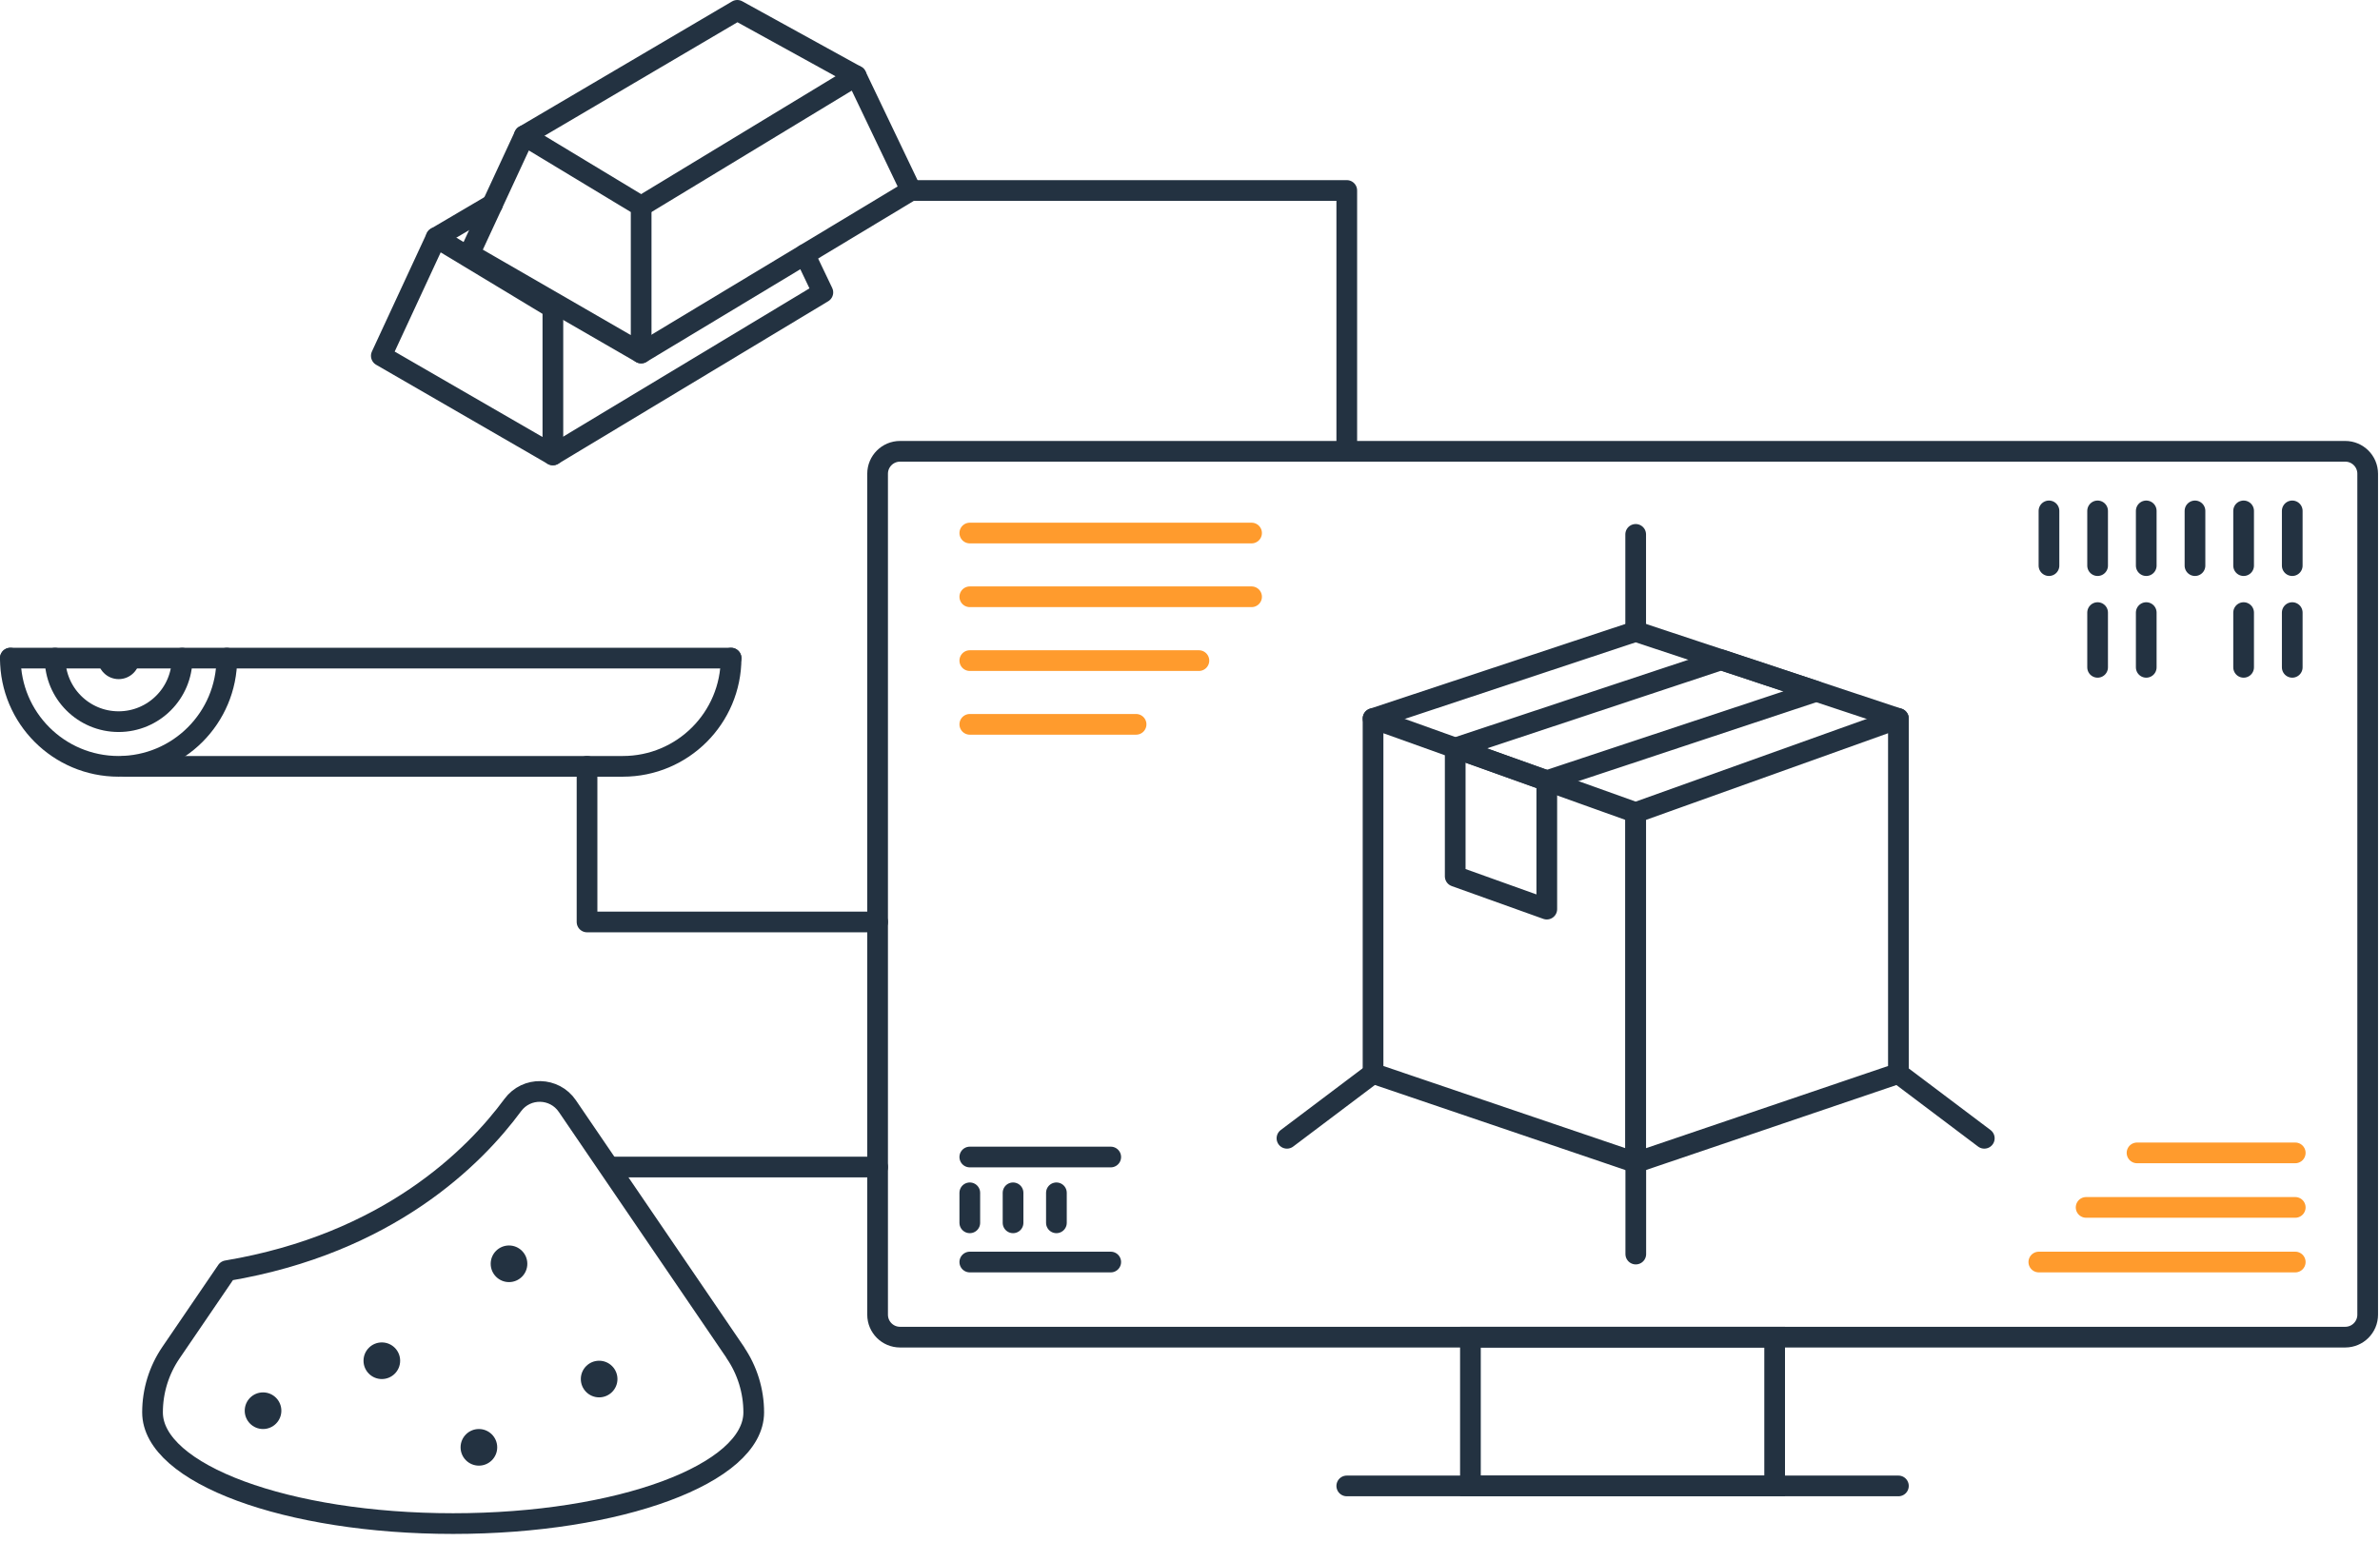 <?xml version="1.0" encoding="UTF-8"?> <svg xmlns="http://www.w3.org/2000/svg" width="230" height="149" viewBox="0 0 230 149" fill="none"><path d="M158.07 112.37L183.46 103.75V69.45L158.07 78.54V112.37Z" stroke="#233241" stroke-width="2" stroke-linecap="round" stroke-linejoin="round"></path><path d="M158.07 112.37L132.69 103.75V69.45L158.07 78.54V112.37Z" stroke="#233241" stroke-width="2" stroke-linecap="round" stroke-linejoin="round"></path><path d="M183.46 69.45L158.07 61.03L132.69 69.45" stroke="#233241" stroke-width="2" stroke-linecap="round" stroke-linejoin="round"></path><path d="M175.52 66.82L149.48 75.46V87.87L140.63 84.7V72.3L166.33 63.77L175.52 66.82Z" stroke="#233241" stroke-width="2" stroke-linecap="round" stroke-linejoin="round"></path><path d="M140.63 72.3L149.48 75.46" stroke="#233241" stroke-width="2" stroke-linecap="round" stroke-linejoin="round"></path><path d="M226.64 43.62H86.98C85.781 43.62 84.81 44.592 84.81 45.79V127.07C84.81 128.269 85.781 129.24 86.98 129.24H226.64C227.838 129.24 228.81 128.269 228.81 127.07V45.79C228.81 44.592 227.838 43.62 226.64 43.62Z" stroke="#233241" stroke-width="2" stroke-miterlimit="10" stroke-linecap="round"></path><path d="M171.5 129.24H142.1V143.62H171.5V129.24Z" stroke="#233241" stroke-width="2" stroke-miterlimit="10" stroke-linecap="round"></path><path d="M130.15 143.62H183.46" stroke="#233241" stroke-width="2" stroke-miterlimit="10" stroke-linecap="round"></path><path d="M21.92 63.61C21.92 69.39 17.24 74.07 11.46 74.07C5.68 74.07 1 69.39 1 63.61" stroke="#233241" stroke-width="2" stroke-linecap="round" stroke-linejoin="round"></path><path d="M70.65 63.61C70.65 69.39 65.97 74.07 60.19 74.07H12.04" stroke="#233241" stroke-width="2" stroke-linecap="round" stroke-linejoin="round"></path><path d="M13.5 63.61C13.5 64.73 12.59 65.64 11.47 65.64C10.35 65.64 9.44 64.73 9.44 63.61" fill="#233241"></path><path d="M17.6 63.61C17.6 67 14.85 69.75 11.46 69.75C8.07 69.75 5.32 67 5.32 63.61" stroke="#233241" stroke-width="2" stroke-linecap="round" stroke-linejoin="round"></path><path d="M1 63.61H70.65" stroke="#233241" stroke-width="2" stroke-linecap="round" stroke-linejoin="round"></path><path d="M49.19 123.92C50.167 123.92 50.96 123.127 50.96 122.15C50.96 121.172 50.167 120.38 49.19 120.38C48.212 120.38 47.42 121.172 47.42 122.15C47.42 123.127 48.212 123.92 49.19 123.92Z" fill="#233241"></path><path d="M36.9 133.29C37.877 133.29 38.67 132.498 38.67 131.52C38.67 130.542 37.877 129.75 36.9 129.75C35.922 129.75 35.13 130.542 35.13 131.52C35.13 132.498 35.922 133.29 36.9 133.29Z" fill="#233241"></path><path d="M25.42 138.12C26.398 138.12 27.19 137.328 27.19 136.35C27.19 135.373 26.398 134.58 25.42 134.58C24.443 134.58 23.65 135.373 23.65 136.35C23.65 137.328 24.443 138.12 25.42 138.12Z" fill="#233241"></path><path d="M46.28 141.66C47.257 141.66 48.05 140.868 48.05 139.89C48.05 138.913 47.257 138.12 46.28 138.12C45.302 138.12 44.51 138.913 44.51 139.89C44.51 140.868 45.302 141.66 46.28 141.66Z" fill="#233241"></path><path d="M57.9 135.06C58.877 135.06 59.67 134.268 59.67 133.29C59.67 132.312 58.877 131.52 57.9 131.52C56.922 131.52 56.13 132.312 56.13 133.29C56.13 134.268 56.922 135.06 57.9 135.06Z" fill="#233241"></path><path d="M61.96 34.12L45.37 24.54L50.67 13.11L61.96 19.93V34.12Z" stroke="#233241" stroke-width="2" stroke-linecap="round" stroke-linejoin="round"></path><path d="M50.67 13.11L71.25 1L82.74 7.33L88.04 18.41L61.96 34.12" stroke="#233241" stroke-width="2" stroke-linecap="round" stroke-linejoin="round"></path><path d="M61.96 19.93L82.74 7.33" stroke="#233241" stroke-width="2" stroke-linecap="round" stroke-linejoin="round"></path><path d="M53.43 43.97L36.85 34.39L42.15 22.96L53.43 29.77V43.97Z" stroke="#233241" stroke-width="2" stroke-linecap="round" stroke-linejoin="round"></path><path d="M77.77 24.6L79.52 28.26L53.43 43.97" stroke="#233241" stroke-width="2" stroke-linecap="round" stroke-linejoin="round"></path><path d="M42.15 22.96L47.59 19.76" stroke="#233241" stroke-width="2" stroke-linecap="round" stroke-linejoin="round"></path><path d="M93.72 51.52H120.95" stroke="#FF9B2D" stroke-width="2" stroke-linecap="round" stroke-linejoin="round"></path><path d="M93.72 57.68H120.95" stroke="#FF9B2D" stroke-width="2" stroke-linecap="round" stroke-linejoin="round"></path><path d="M93.72 63.85H115.86" stroke="#FF9B2D" stroke-width="2" stroke-linecap="round" stroke-linejoin="round"></path><path d="M93.72 70.01H109.79" stroke="#FF9B2D" stroke-width="2" stroke-linecap="round" stroke-linejoin="round"></path><path d="M197.03 121.98H221.81" stroke="#FF9B2D" stroke-width="2" stroke-linecap="round" stroke-linejoin="round"></path><path d="M201.6 116.7H221.81" stroke="#FF9B2D" stroke-width="2" stroke-linecap="round" stroke-linejoin="round"></path><path d="M206.52 111.43H221.81" stroke="#FF9B2D" stroke-width="2" stroke-linecap="round" stroke-linejoin="round"></path><path d="M158.08 121.21V112.37" stroke="#233241" stroke-width="2" stroke-linecap="round" stroke-linejoin="round"></path><path d="M158.07 61.03V51.65" stroke="#233241" stroke-width="2" stroke-linecap="round" stroke-linejoin="round"></path><path d="M132.69 103.75L124.37 110.02" stroke="#233241" stroke-width="2" stroke-linecap="round" stroke-linejoin="round"></path><path d="M183.44 103.75L191.76 110.02" stroke="#233241" stroke-width="2" stroke-linecap="round" stroke-linejoin="round"></path><path d="M93.72 121.98H107.34" stroke="#233241" stroke-width="2" stroke-linecap="round" stroke-linejoin="round"></path><path d="M93.72 111.83H107.34" stroke="#233241" stroke-width="2" stroke-linecap="round" stroke-linejoin="round"></path><path d="M93.72 115.29V118.19" stroke="#233241" stroke-width="2" stroke-linecap="round" stroke-linejoin="round"></path><path d="M97.9 115.29V118.19" stroke="#233241" stroke-width="2" stroke-linecap="round" stroke-linejoin="round"></path><path d="M102.09 115.29V118.19" stroke="#233241" stroke-width="2" stroke-linecap="round" stroke-linejoin="round"></path><path d="M198.01 49.38V54.67" stroke="#233241" stroke-width="2" stroke-linecap="round" stroke-linejoin="round"></path><path d="M202.71 49.38V54.67" stroke="#233241" stroke-width="2" stroke-linecap="round" stroke-linejoin="round"></path><path d="M207.41 49.38V54.67" stroke="#233241" stroke-width="2" stroke-linecap="round" stroke-linejoin="round"></path><path d="M212.12 49.38V54.67" stroke="#233241" stroke-width="2" stroke-linecap="round" stroke-linejoin="round"></path><path d="M216.82 49.38V54.67" stroke="#233241" stroke-width="2" stroke-linecap="round" stroke-linejoin="round"></path><path d="M221.52 49.38V54.67" stroke="#233241" stroke-width="2" stroke-linecap="round" stroke-linejoin="round"></path><path d="M202.71 59.21V64.5" stroke="#233241" stroke-width="2" stroke-linecap="round" stroke-linejoin="round"></path><path d="M207.41 59.21V64.5" stroke="#233241" stroke-width="2" stroke-linecap="round" stroke-linejoin="round"></path><path d="M216.82 59.21V64.5" stroke="#233241" stroke-width="2" stroke-linecap="round" stroke-linejoin="round"></path><path d="M221.52 59.21V64.5" stroke="#233241" stroke-width="2" stroke-linecap="round" stroke-linejoin="round"></path><path d="M88.04 18.41H130.15V43.62" stroke="#233241" stroke-width="2" stroke-linecap="round" stroke-linejoin="round"></path><path d="M56.73 74.07V89.11H84.811" stroke="#233241" stroke-width="2" stroke-linecap="round" stroke-linejoin="round"></path><path d="M59.13 112.8H84.81" stroke="#233241" stroke-width="2" stroke-linecap="round" stroke-linejoin="round"></path><path d="M71.08 130.75L54.83 106.91C53.58 105.07 50.89 105.01 49.56 106.8C45.84 111.85 37.51 120.2 21.92 122.82L16.52 130.74C15.36 132.44 14.74 134.45 14.74 136.51C14.74 142.45 27.75 147.26 43.79 147.26C59.83 147.26 72.84 142.45 72.84 136.51C72.84 134.45 72.22 132.44 71.06 130.74L71.08 130.75Z" stroke="#233241" stroke-width="2" stroke-linecap="round" stroke-linejoin="round"></path></svg> 